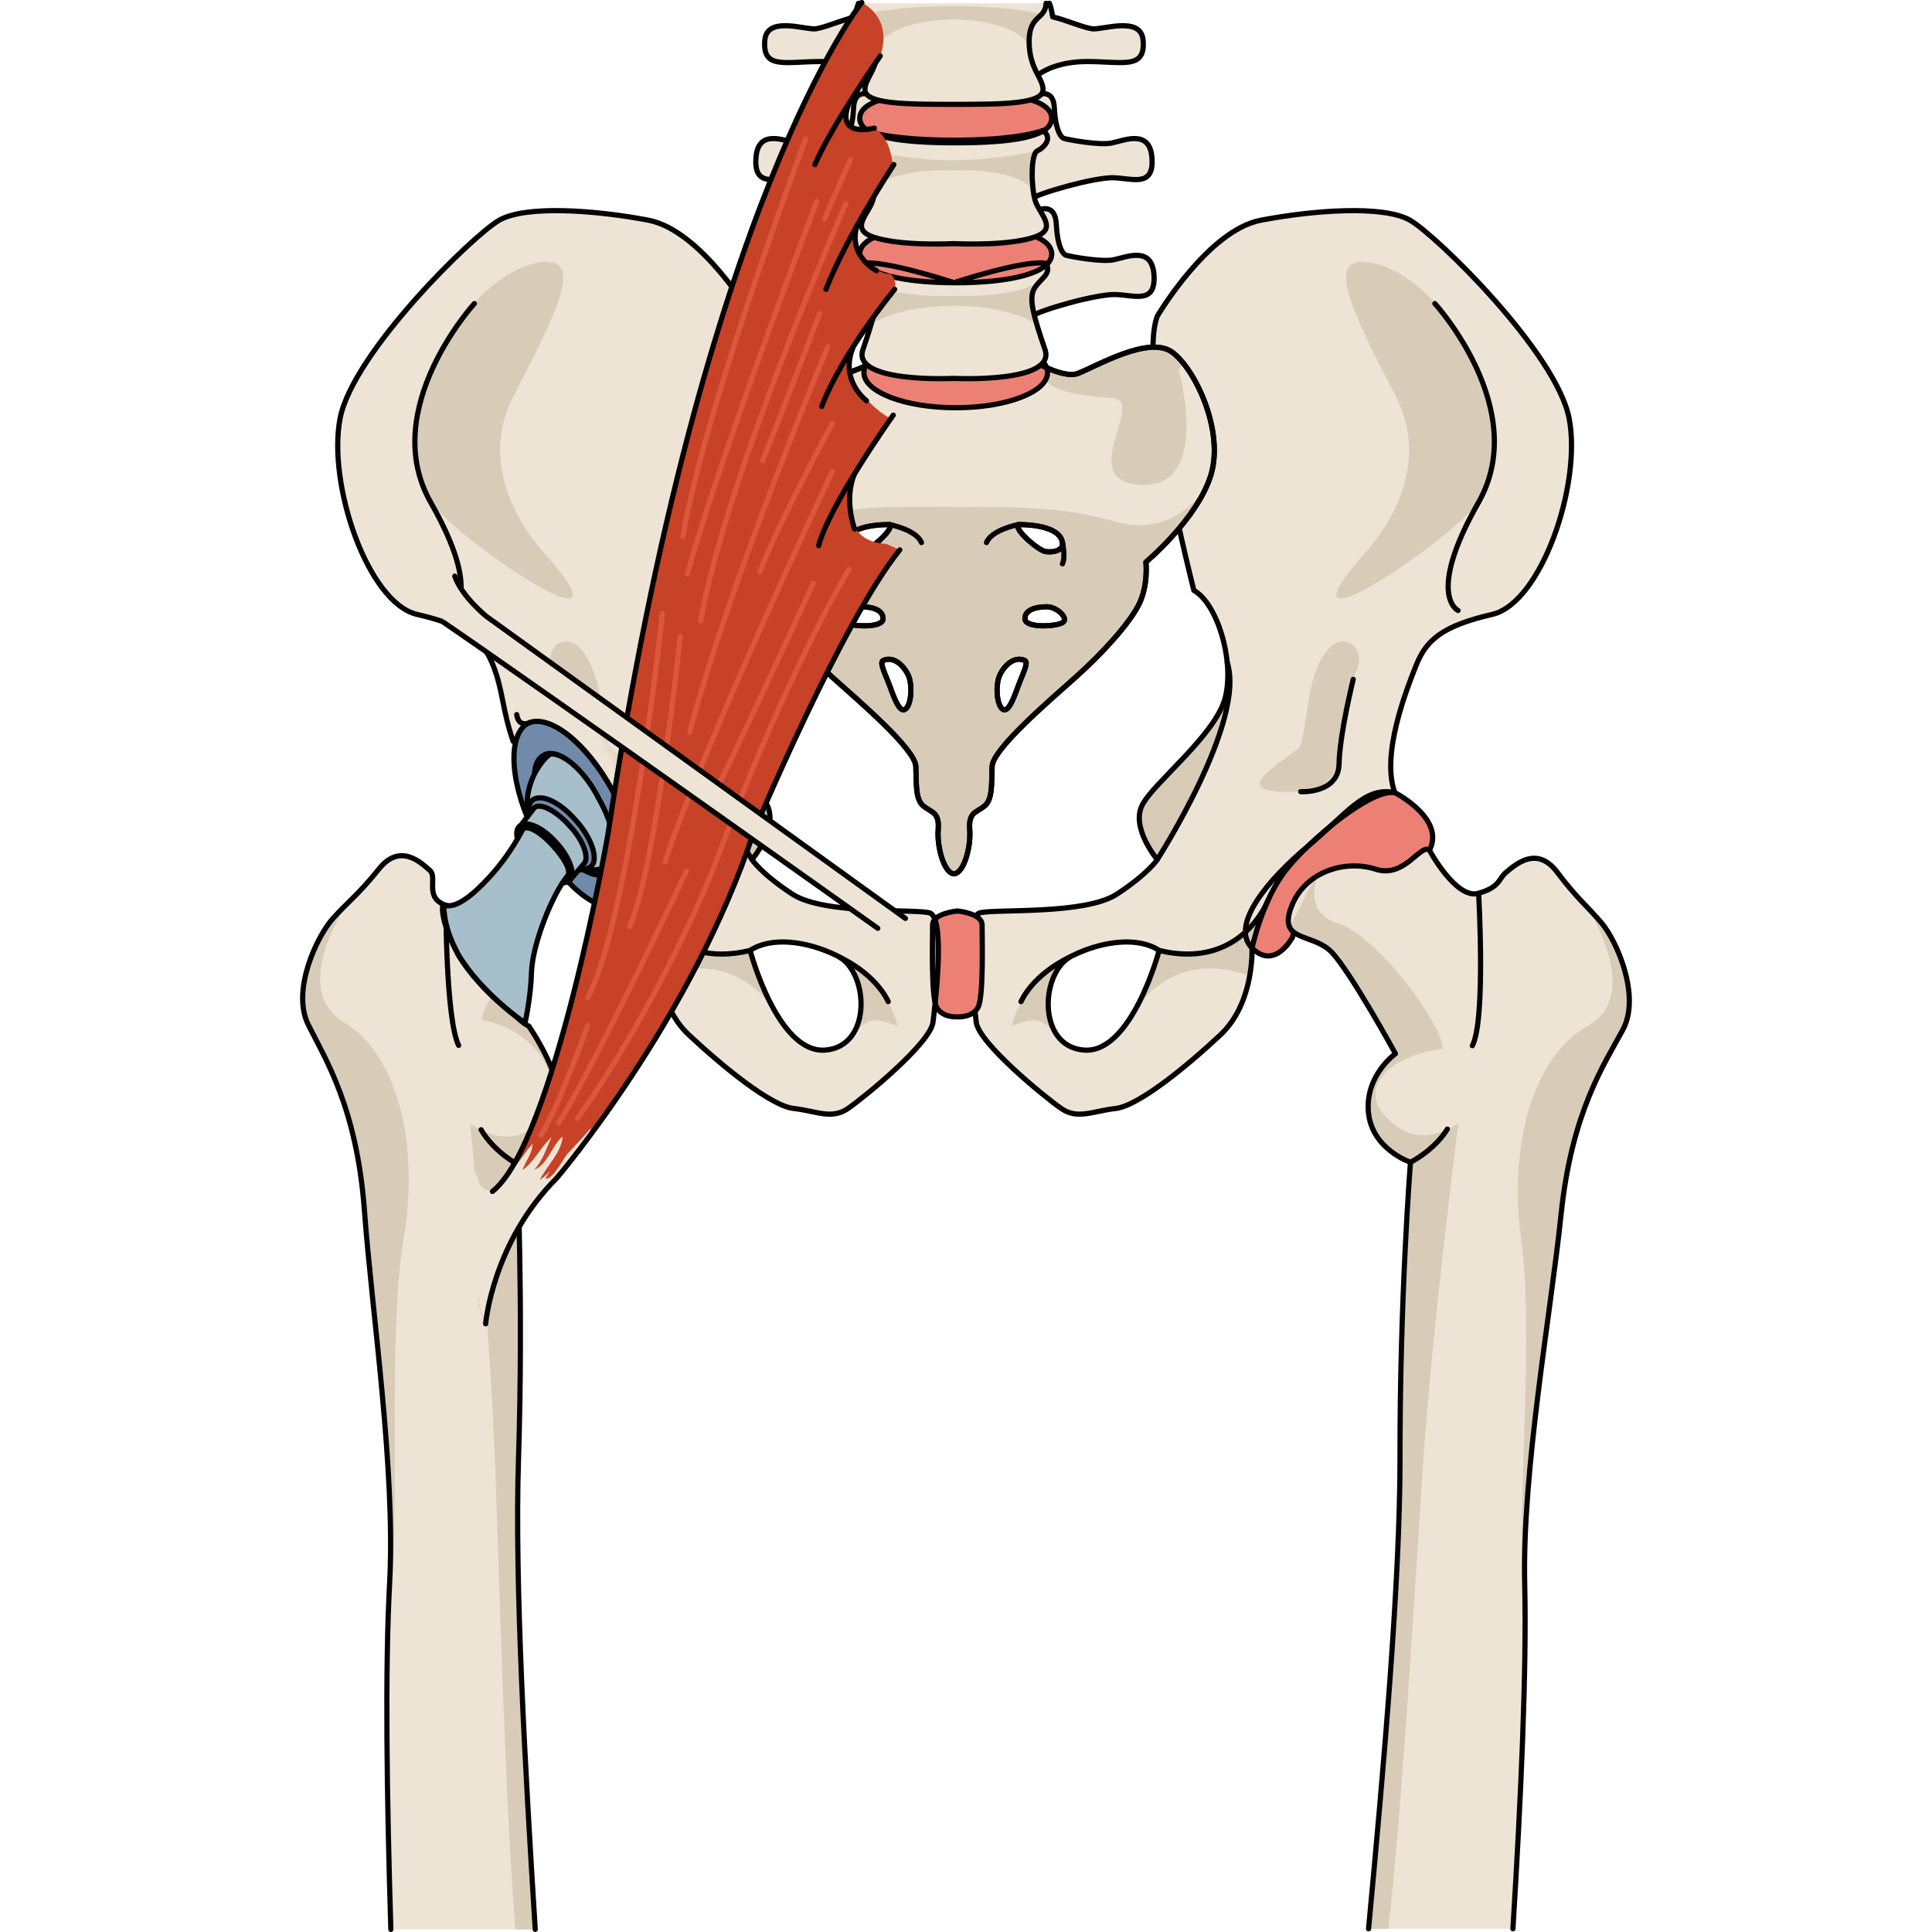 <?xml version="1.0" encoding="utf-8"?>
<!-- Created by: Science Figures, www.sciencefigures.org, Generator: Science Figures Editor -->
<!DOCTYPE svg PUBLIC "-//W3C//DTD SVG 1.1//EN" "http://www.w3.org/Graphics/SVG/1.1/DTD/svg11.dtd">
<svg version="1.1" id="Layer_1" xmlns="http://www.w3.org/2000/svg" xmlns:xlink="http://www.w3.org/1999/xlink" 
	 width="800px" height="800px" viewBox="0 0 256.41 371.952" enable-background="new 0 0 256.41 371.952"
	 xml:space="preserve">
<g>
	<g>
		<path fill="#EEE4D5" d="M12.395,233.091c1.452,19.707,6.019,49.951,4.844,71.762c-0.899,16.698-0.538,41.123,0.238,66.598h27.797
			c-1.938-31.01-3.983-66.629-3.228-90.354c0.981-30.799-0.27-56.985-0.27-56.985s7.531-2.272,8.4-9.403
			c0.869-7.13-6.078-17.064-6.078-17.064s0.012-0.018,0.021-0.033c-0.633-0.348-1.24-0.738-1.787-1.238
			c-2.287-2.098-4.027-5.014-5.326-7.807c-1.262-2.709-1.744-8.205-2.381-10.775c-0.546-2.209-3.656-1.76-5.158-3.406
			c-0.477,0.07-0.944,0.048-1.399-0.105c-4.274-1.431-1.505-5.357-3.099-6.724c-1.592-1.368-5.637-5.409-9.75-0.302
			c-4.113,5.11-5.928,6.28-8.904,9.582c-2.979,3.3-8.053,13.805-4.725,20.473C4.921,203.972,10.942,213.383,12.395,233.091z"/>
		<path fill="#D8CCB9" d="M19.958,238.343c3.008-17.582-0.957-35.197-11.589-41.607s0.854-22.904,0.854-22.904l0,0
			c-0.928,0.914-1.844,1.821-2.907,3.003c-2.978,3.301-8.052,13.806-4.724,20.474c3.328,6.666,9.351,16.077,10.803,35.783
			c1.453,19.708,6.02,49.951,4.844,71.764c-0.068,1.255-0.115,2.555-0.146,3.895c0.215-0.755,0.381-1.615,0.472-2.633
			C19.162,288.37,16.952,255.925,19.958,238.343z"/>
		<path fill="#D8CCB9" d="M43.767,217.774c-5.232,3.037-11.022-1.507-11.022-1.507s3.888,39.271,4.882,67.765
			c0.91,26.006,1.924,63.716,3.819,87.418h3.828c-1.938-31.01-3.983-66.629-3.228-90.354c0.981-30.799-0.27-56.985-0.27-56.985
			s7.531-2.272,8.4-9.403c0.869-7.13-6.078-17.064-6.078-17.064s0.012-0.018,0.021-0.033c-0.633-0.348-1.24-0.738-1.787-1.238
			c-1.846-1.692-3.33-3.921-4.521-6.184c-1.722,2.684-2.802,4.962-2.812,6.177C47.58,198.62,53.358,212.206,43.767,217.774z"/>
		<path fill="none" stroke="#010101" stroke-linecap="round" stroke-linejoin="round" stroke-miterlimit="10" d="M45.273,371.45
			c-1.938-31.01-3.983-66.629-3.228-90.354c0.981-30.799-0.27-56.985-0.27-56.985s7.531-2.272,8.4-9.403
			c0.869-7.13-6.078-17.064-6.078-17.064s0.012-0.018,0.021-0.033c-0.633-0.348-1.24-0.738-1.787-1.238
			c-2.287-2.098-4.027-5.014-5.326-7.807c-1.262-2.709-1.744-8.205-2.381-10.775c-0.546-2.209-3.656-1.76-5.158-3.406
			c-0.477,0.07-0.944,0.048-1.399-0.105c-4.274-1.431-1.505-5.357-3.099-6.724c-1.592-1.368-5.637-5.409-9.75-0.302
			c-4.113,5.11-5.928,6.28-8.904,9.582c-2.979,3.3-8.053,13.805-4.725,20.473c3.328,6.666,9.352,16.077,10.804,35.784
			c1.452,19.708,6.019,49.951,4.844,71.763c-0.899,16.699-0.538,41.125,0.238,66.598"/>
		<path fill="none" stroke="#010101" stroke-linecap="round" stroke-linejoin="round" stroke-miterlimit="10" d="M28.068,174.277
			c0,0-0.011,21.908,2.455,26.981"/>
		<path fill="none" stroke="#010101" stroke-linecap="round" stroke-linejoin="round" stroke-miterlimit="10" d="M41.777,224.111
			c0,0-4.444-2.356-6.922-6.612"/>
	</g>
	<g>
		<g>
			<g>
				<path fill="#EEE4D5" d="M121.126,175.726c-3.164-0.752-20.26,0.398-26.341-3.582c-6.081-3.981-7.782-6.658-7.782-6.658
					s5.105-6.082,2.918-10.46c-2.188-4.378-14.354-13.623-16.057-20.92c-1.702-7.298,1.702-18.002,6.082-20.436
					c0,0,10.948-42.33,7.057-52.79c0,0-9.73-16.542-19.949-18.487c-10.219-1.947-23.598-2.919-28.705,0
					C33.24,45.312,10.132,67.936,7.697,80.584c-2.433,12.651,5.351,35.519,14.839,37.706c9.486,2.191,12.65,4.865,14.596,9.732
					c1.946,4.865,2.226,8.568,3.896,14.705c4.623-0.73,16.539,18.865,21.162,24.704c4.624,5.837,6.567,15.081,6.567,15.081
					s-0.485,10.566,6.082,16.719c6.568,6.149,15.813,13.689,20.191,14.178c4.379,0.486,7.298,2.189,10.46,0
					c3.161-2.188,15.88-12.574,16.363-16.624C122.339,192.731,124.285,176.478,121.126,175.726z M101.048,202.168
					c-9.168,0.631-14.408-19.186-14.408-19.186c3.931-2.62,10.697-1.964,16.811,1.056
					C109.562,187.06,110.216,201.54,101.048,202.168z"/>
				<path fill="#D8CCB9" d="M87.003,165.485c0,0,5.105-6.082,2.918-10.46c-2.188-4.378-14.354-13.623-16.057-20.92
					c-0.471-2.015-0.54-4.29-0.316-6.579C69.806,138.769,87.003,165.485,87.003,165.485z"/>
				<g>
					<path fill="#D8CCB9" d="M69.208,187.879c12.525-4.531,19.452,2.778,22.018,6.47c-2.918-5.196-4.514-11.098-4.578-11.344
						c-2.751,0.457-5.783,1.115-9.074,0.674c-7.771-1.045-11.236-8.878-11.236-8.878H66.31c1.691,4.12,2.447,7.712,2.447,7.712
						S68.657,184.813,69.208,187.879z"/>
					<path fill="#D8CCB9" d="M101.806,183.292l-0.006,0.002c0.554,0.231,1.104,0.477,1.648,0.744
						c4.941,2.442,6.313,12.375,1.811,16.42l0.002-0.002c3.185-2.787,3.39-5.693,9.846-2.827
						C111.878,186.274,101.806,183.292,101.806,183.292z"/>
					<polygon fill="#D8CCB9" points="92.396,196.277 92.39,196.267 92.396,196.28 					"/>
				</g>
				<path fill="#D8CCB9" d="M50.132,123.737c-1.412,0.566-2.373,2.201-1.828,4.346c0.564,2.229,2.031,3.865,2.401,6.273
					c0.472,3.039,0.689,6.143,1.021,9.201c0.565,5.214,1.628,9.464,11.776,8.857c10.148-0.604-3.588-7.161-4.119-9.063
					c-1.604-5.723-1.19-13.779-5.39-18.478C52.798,123.537,51.306,123.267,50.132,123.737z"/>
				<path fill="#D8CCB9" d="M47.067,106.504c0,0-14.141-14.268-6.046-30.074c8.093-15.806,14.522-27.775,4.61-25.811
					c-9.912,1.969-18.853,15.018-20.97,22.286c-2.116,7.267-3.594,15.941,0,22.912C28.257,102.784,66.451,128.543,47.067,106.504z"
					/>
				<g>
					<path fill="#ED8074" d="M210.761,152.592c0,0,10.463,5.353,6.326,11.68c-4.135,6.323-10.947,3.405-10.947,3.405
						s-6.566,0.485-9.975,3.162c-3.406,2.675-5.107,9.612-5.107,9.612s-3.406,6.441-7.785,2.063
						c-4.377-4.376,3.26-13.349,10.773-19.615C201.556,156.633,204.923,151.374,210.761,152.592z"/>
					<path fill="#EEE4D5" d="M130.175,196.785c0.484,4.05,13.201,14.437,16.363,16.624c3.164,2.189,6.082,0.486,10.461,0
						c4.379-0.488,13.623-8.027,20.191-14.178c6.568-6.151,6.08-16.719,6.08-16.719s1.945-9.244,6.568-15.081
						c4.625-5.839,16.299-15.569,20.922-14.839c-2.674-7.298,2.189-19.704,4.135-24.568c1.945-4.867,5.109-7.543,14.598-9.733
						c9.488-2.188,17.271-25.055,14.838-37.705c-2.434-12.649-25.543-35.274-30.65-38.192c-5.109-2.918-18.488-1.947-28.707,0
						c-10.217,1.946-19.945,18.487-19.945,18.487c-3.896,10.46,7.053,52.79,7.053,52.79c4.379,2.433,7.787,13.138,6.084,20.436
						c-1.705,7.297-13.867,16.543-16.055,20.92c-2.189,4.379,2.918,10.46,2.918,10.46s-1.705,2.676-7.785,6.657
						c-6.082,3.982-23.176,2.832-26.338,3.584C127.742,176.478,129.688,192.731,130.175,196.785z M148.581,184.038
						c6.111-3.018,12.879-3.675,16.807-1.055c0,0-5.238,19.815-14.406,19.186C141.812,201.54,142.468,187.06,148.581,184.038z"/>
					<path fill="#D8CCB9" d="M165.028,165.485c0,0-5.107-6.082-2.918-10.46c2.188-4.379,14.35-13.623,16.055-20.92
						c0.469-2.015,0.539-4.29,0.318-6.579C182.22,138.769,165.028,165.485,165.028,165.485z"/>
					<g>
						<path fill="#D8CCB9" d="M182.821,187.879c-12.527-4.531-19.451,2.778-22.018,6.47c2.916-5.196,4.512-11.098,4.578-11.344
							c2.75,0.457,5.781,1.115,9.072,0.674c7.771-1.045,11.236-8.878,11.236-8.878h0.027c-1.688,4.12-2.447,7.712-2.447,7.712
							S183.37,184.813,182.821,187.879z"/>
						<path fill="#D8CCB9" d="M150.222,183.292l0.008,0.002c-0.555,0.231-1.104,0.477-1.648,0.744
							c-4.943,2.442-6.314,12.375-1.813,16.42v-0.002c-3.186-2.787-3.393-5.693-9.846-2.827
							C140.151,186.274,150.222,183.292,150.222,183.292z"/>
						<polygon fill="#D8CCB9" points="159.632,196.277 159.636,196.267 159.632,196.28 						"/>
					</g>
					<path fill="#D8CCB9" d="M201.897,123.737c1.412,0.566,2.371,2.201,1.826,4.346c-0.564,2.229-2.029,3.865-2.402,6.273
						c-0.471,3.039-0.688,6.143-1.018,9.201c-0.568,5.214-1.631,9.464-11.779,8.857c-10.148-0.604,3.59-7.161,4.123-9.063
						c1.6-5.723,1.188-13.779,5.389-18.478C199.229,123.537,200.72,123.267,201.897,123.737z"/>
					<path fill="#D8CCB9" d="M204.962,106.504c0,0,14.141-14.268,6.047-30.074c-8.096-15.806-14.525-27.775-4.611-25.811
						c9.912,1.968,18.852,15.017,20.969,22.285c2.119,7.267,3.594,15.942,0,22.911S185.575,128.543,204.962,106.504z"/>
					<path fill="none" stroke="#010101" stroke-linecap="round" stroke-linejoin="round" stroke-miterlimit="10" d="
						M210.761,152.592c0,0,10.463,5.353,6.326,11.68c-4.135,6.323-10.947,3.405-10.947,3.405s-6.566,0.485-9.975,3.162
						c-3.406,2.675-5.107,9.612-5.107,9.612s-3.406,6.441-7.785,2.063c-4.377-4.376,3.26-13.349,10.773-19.615
						C201.556,156.633,204.923,151.374,210.761,152.592z"/>
					<path fill="none" stroke="#010101" stroke-linecap="round" stroke-linejoin="round" stroke-miterlimit="10" d="
						M130.175,196.785c0.484,4.05,13.201,14.437,16.363,16.624c3.164,2.189,6.082,0.486,10.461,0
						c4.379-0.488,13.623-8.027,20.191-14.178c6.568-6.151,6.08-16.719,6.08-16.719s1.945-9.244,6.568-15.081
						c4.625-5.839,16.299-15.569,20.922-14.839c-2.674-7.298,2.189-19.704,4.135-24.568c1.945-4.867,5.109-7.543,14.598-9.733
						c9.488-2.188,17.271-25.055,14.838-37.705c-2.434-12.649-25.543-35.274-30.65-38.192c-5.109-2.918-18.488-1.947-28.707,0
						c-10.217,1.946-19.945,18.487-19.945,18.487c-3.896,10.46,7.053,52.79,7.053,52.79c4.379,2.433,7.787,13.138,6.084,20.436
						c-1.705,7.297-13.867,16.543-16.055,20.92c-2.189,4.379,2.918,10.46,2.918,10.46s-1.705,2.676-7.785,6.657
						c-6.082,3.982-23.176,2.832-26.338,3.584C127.742,176.478,129.688,192.731,130.175,196.785z M148.581,184.038
						c6.111-3.018,12.879-3.675,16.807-1.055c0,0-5.238,19.815-14.406,19.186C141.812,201.54,142.468,187.06,148.581,184.038z"/>
					<path fill="none" stroke="#010101" stroke-linecap="round" stroke-linejoin="round" stroke-miterlimit="10" d="M218.47,58.44
						c0,0,18.598,20.363,8.398,38.295c-10.193,17.93-3.93,20.796-3.93,20.796"/>
					<path fill="none" stroke="#010101" stroke-linecap="round" stroke-linejoin="round" stroke-miterlimit="10" d="M202.755,130.79
						c0,0-2.609,10.486-2.73,16.27c-0.123,5.784-7.377,5.356-7.377,5.356"/>
					<path fill="none" stroke="#010101" stroke-linecap="round" stroke-linejoin="round" stroke-miterlimit="10" d="
						M165.028,165.485c0,0,17.193-26.721,13.453-37.961"/>
					<path fill="none" stroke="#010101" stroke-linecap="round" stroke-linejoin="round" stroke-miterlimit="10" d="
						M186.341,173.364c0,0-5.117,13.479-20.953,9.619"/>
					<path fill="none" stroke="#010101" stroke-linecap="round" stroke-linejoin="round" stroke-miterlimit="10" d="
						M148.116,184.297c0,0-6.604,2.916-9.32,8.533"/>
				</g>
				<path fill="#ED8074" d="M126.54,195.765c0,0,2.947,0.219,4.014-1.898c1.068-2.115,0.746-13.55,0.746-15.8
					c0-2.248-4.76-2.684-4.76-2.684s-4.764,0.437-4.764,2.684c0,2.25-0.323,13.685,0.745,15.8
					C123.591,195.983,126.54,195.765,126.54,195.765z"/>
				<path fill="none" stroke="#010101" stroke-linecap="round" stroke-linejoin="round" stroke-miterlimit="10" d="M121.126,175.726
					c-3.164-0.752-20.26,0.398-26.341-3.582c-6.081-3.981-7.782-6.658-7.782-6.658s5.105-6.082,2.918-10.46
					c-2.188-4.378-14.354-13.623-16.057-20.92c-1.702-7.298,1.702-18.002,6.082-20.436c0,0,10.948-42.33,7.057-52.79
					c0,0-9.73-16.542-19.949-18.487c-10.219-1.947-23.598-2.919-28.705,0C33.24,45.312,10.132,67.936,7.697,80.584
					c-2.433,12.651,5.351,35.519,14.839,37.706c9.486,2.191,12.65,4.865,14.596,9.732c1.946,4.865,1.766,8.568,3.896,14.705
					c4.623-0.73,16.539,18.865,21.162,24.704c4.624,5.837,6.567,15.081,6.567,15.081s-0.485,10.566,6.082,16.719
					c6.568,6.149,15.813,13.689,20.191,14.178c4.379,0.486,7.298,2.189,10.46,0c3.161-2.188,15.88-12.574,16.363-16.624
					C122.339,192.731,124.285,176.478,121.126,175.726z M101.048,202.168c-9.168,0.631-14.408-19.186-14.408-19.186
					c3.931-2.62,10.697-1.964,16.811,1.056C109.562,187.06,110.216,201.54,101.048,202.168z"/>
				<path fill="none" stroke="#010101" stroke-linecap="round" stroke-linejoin="round" stroke-miterlimit="10" d="M33.558,58.44
					c0,0-18.596,20.363-8.4,38.295c10.194,17.93,3.934,20.796,3.934,20.796"/>
				<path fill="none" stroke="#010101" stroke-linecap="round" stroke-linejoin="round" stroke-miterlimit="10" d="M87.003,165.485
					c0,0-17.199-26.721-13.455-37.961"/>
				<path fill="none" stroke="#010101" stroke-linecap="round" stroke-linejoin="round" stroke-miterlimit="10" d="M65.688,173.364
					c0,0,5.117,13.479,20.951,9.619"/>
				<path fill="none" stroke="#010101" stroke-linecap="round" stroke-linejoin="round" stroke-miterlimit="10" d="M103.914,184.297
					c0,0,6.601,2.916,9.32,8.533"/>
				<path fill="none" stroke="#010101" stroke-linecap="round" stroke-linejoin="round" stroke-miterlimit="10" d="M126.54,195.765
					c0,0,2.947,0.219,4.014-1.898c1.068-2.115,0.746-13.55,0.746-15.8c0-2.248-4.76-2.684-4.76-2.684s-4.764,0.437-4.764,2.684
					c0,2.25-0.323,13.685,0.745,15.8C123.591,195.983,126.54,195.765,126.54,195.765z"/>
			</g>
			<g>
				<g>
					<path fill="#EEE4D5" d="M167.915,67.81c-4.428-3.252-14.305,2.552-18.102,4.061c-3.26,1.295-10.506-3.48-10.506-3.48
						l-13.414-0.118l-13.418,0.118c0,0-7.25,4.775-10.506,3.48c-3.799-1.509-13.67-7.313-18.1-4.061
						c-4.431,3.248-10,15.09-7.47,23.566c2.53,8.473,12.53,16.832,12.53,16.832s-0.506,4.527,1.392,8.244
						c1.899,3.713,6.962,9.287,12.154,13.93c5.188,4.644,15.946,13.816,16.073,17.181c0.127,3.368-0.127,6.388,1.519,7.665
						c1.644,1.275,3.038,1.161,2.784,4.525c-0.251,3.368,1.14,8.359,3.039,8.476c1.898-0.115,3.289-5.107,3.037-8.476
						c-0.254-3.364,1.141-3.25,2.783-4.525c1.646-1.277,1.395-4.297,1.521-7.665c0.125-3.364,10.885-12.538,16.072-17.181
						c5.189-4.643,10.25-10.217,12.148-13.93c1.9-3.717,1.393-8.244,1.393-8.244s10.002-8.358,12.531-16.832
						C177.913,82.898,172.345,71.057,167.915,67.81z M105.007,104.458c0.608-3.73,8.561-3.453,8.561-3.453
						c0.669,1.058-3.941,4.954-5.281,5.18C106.952,106.404,104.749,106.057,105.007,104.458z M105.007,119.879
						c-1.334-0.78,1.033-3.062,3.037-3.062c2.002,0,4.248,0.555,4.188,2.335C112.173,120.937,106.345,120.657,105.007,119.879z
						 M116.665,136.415c-1.093,1.111-2.187-1.727-3.031-4.065s-2.179-4.821-1.399-5.18c2.31-1.058,4.368,1.505,4.978,3.121
						C117.818,131.904,117.757,135.3,116.665,136.415z M138.216,101.005c0,0,7.951-0.277,8.561,3.453
						c0.26,1.599-1.941,1.946-3.277,1.727C142.163,105.959,137.55,102.063,138.216,101.005z M138.151,132.35
						c-0.846,2.339-1.939,5.177-3.029,4.065c-1.094-1.115-1.156-4.511-0.547-6.124c0.605-1.616,2.666-4.179,4.975-3.121
						C140.331,127.528,138.997,130.011,138.151,132.35z M146.776,119.879c-1.338,0.778-7.164,1.058-7.225-0.726
						c-0.063-1.781,2.184-2.336,4.188-2.336S148.11,119.1,146.776,119.879z"/>
					<g>
						<path fill="#D8CCB9" d="M167.915,67.81c-4.428-3.252-14.305,2.552-18.102,4.061c-1.43,0.57-3.629-0.033-5.648-0.892
							c-0.236,0.12-0.469,0.234-0.705,0.356c-1.359,3.703,6.266,4.887,12.951,5.297c6.688,0.408-7.58,16.357,5.723,16.718
							c13.301,0.361,7.035-22.015,7.035-22.015l0.803-1.505C169.28,68.989,168.585,68.301,167.915,67.81z"/>
						<path fill="#D8CCB9" d="M93.462,76.632c6.627-0.404,14.164-1.572,12.98-5.195c-1.659,0.588-3.313,0.894-4.473,0.434
							c-3.799-1.509-13.67-7.313-18.1-4.061c-1.037,0.759-2.129,1.987-3.171,3.526l0,0c0,0-6.26,22.376,7.04,22.016
							C101.042,92.991,86.772,77.04,93.462,76.632z"/>
					</g>
					<path fill="#D8CCB9" d="M174.634,93.398c-2.363,3.671-7.902,9.726-17.65,7.03c-9.711-2.687-16.703-2.85-30.76-2.85
						c-14.051,0-19.834-0.499-31.426,3.423c-11.531,3.896-17.607-7.53-17.67-7.651c3.309,7.751,11.805,14.856,11.805,14.856
						s-0.506,4.527,1.391,8.244c1.9,3.712,6.962,9.288,12.154,13.93c5.188,4.644,15.945,13.815,16.072,17.181
						c0.129,3.368-0.127,6.387,1.52,7.664c1.645,1.276,3.038,1.162,2.784,4.526c-0.251,3.368,1.14,8.359,3.04,8.476
						c1.898-0.115,3.289-5.107,3.035-8.476c-0.252-3.364,1.143-3.25,2.783-4.526c1.646-1.277,1.395-4.296,1.521-7.664
						c0.125-3.365,10.887-12.537,16.072-17.181c5.191-4.643,10.252-10.218,12.15-13.93c1.9-3.717,1.393-8.244,1.393-8.244
						S171.308,101.132,174.634,93.398z M105.007,104.458c0.608-3.73,8.561-3.453,8.561-3.453c0.669,1.058-3.941,4.954-5.281,5.18
						C106.952,106.404,104.749,106.057,105.007,104.458z M105.007,119.879c-1.334-0.78,1.033-3.062,3.037-3.062
						c2.002,0,4.248,0.555,4.188,2.335C112.173,120.937,106.345,120.657,105.007,119.879z M116.665,136.415
						c-1.093,1.111-2.187-1.727-3.031-4.065s-2.179-4.821-1.399-5.18c2.31-1.058,4.368,1.505,4.978,3.121
						C117.818,131.904,117.757,135.3,116.665,136.415z M138.216,101.005c0,0,7.951-0.277,8.561,3.453
						c0.26,1.599-1.941,1.946-3.277,1.727C142.163,105.959,137.55,102.063,138.216,101.005z M138.151,132.35
						c-0.846,2.339-1.939,5.177-3.029,4.065c-1.094-1.115-1.156-4.511-0.547-6.124c0.605-1.616,2.666-4.179,4.975-3.121
						C140.331,127.528,138.997,130.011,138.151,132.35z M146.776,119.879c-1.338,0.778-7.164,1.058-7.225-0.726
						c-0.063-1.781,2.184-2.336,4.188-2.336S148.11,119.1,146.776,119.879z"/>
					<path fill="#ED8074" d="M143.901,71.739c0,3.731-7.916,6.76-17.678,6.76c-9.76,0-17.67-3.028-17.67-6.76
						c0-3.732,7.91-6.757,17.67-6.757C135.985,64.981,143.901,68.007,143.901,71.739z"/>
					<path fill="none" stroke="#010101" stroke-linecap="round" stroke-linejoin="round" stroke-miterlimit="10" d="M167.915,67.81
						c-4.428-3.252-14.305,2.552-18.102,4.061c-3.26,1.295-10.506-3.48-10.506-3.48l-13.414-0.118l-13.418,0.118
						c0,0-7.25,4.775-10.506,3.48c-3.799-1.509-13.67-7.313-18.1-4.061c-4.431,3.248-10,15.09-7.47,23.566
						c2.53,8.473,12.53,16.832,12.53,16.832s-0.506,4.527,1.392,8.244c1.899,3.713,6.962,9.287,12.154,13.93
						c5.188,4.644,15.946,13.816,16.073,17.181c0.127,3.368-0.127,6.388,1.519,7.665c1.644,1.275,3.038,1.161,2.784,4.525
						c-0.251,3.368,1.14,8.359,3.039,8.476c1.898-0.115,3.289-5.107,3.037-8.476c-0.254-3.364,1.141-3.25,2.783-4.525
						c1.646-1.277,1.395-4.297,1.521-7.665c0.125-3.364,10.885-12.538,16.072-17.181c5.189-4.643,10.25-10.217,12.148-13.93
						c1.9-3.717,1.393-8.244,1.393-8.244s10.002-8.358,12.531-16.832C177.913,82.898,172.345,71.057,167.915,67.81z
						 M105.007,104.458c0.608-3.73,8.561-3.453,8.561-3.453c0.669,1.058-3.941,4.954-5.281,5.18
						C106.952,106.404,104.749,106.057,105.007,104.458z M105.007,119.879c-1.334-0.78,1.033-3.062,3.037-3.062
						c2.002,0,4.248,0.555,4.188,2.335C112.173,120.937,106.345,120.657,105.007,119.879z M116.665,136.415
						c-1.093,1.111-2.187-1.727-3.031-4.065s-2.179-4.821-1.399-5.18c2.31-1.058,4.368,1.505,4.978,3.121
						C117.818,131.904,117.757,135.3,116.665,136.415z M138.216,101.005c0,0,7.951-0.277,8.561,3.453
						c0.26,1.599-1.941,1.946-3.277,1.727C142.163,105.959,137.55,102.063,138.216,101.005z M138.151,132.35
						c-0.846,2.339-1.939,5.177-3.029,4.065c-1.094-1.115-1.156-4.511-0.547-6.124c0.605-1.616,2.666-4.179,4.975-3.121
						C140.331,127.528,138.997,130.011,138.151,132.35z M146.776,119.879c-1.338,0.778-7.164,1.058-7.225-0.726
						c-0.063-1.781,2.184-2.336,4.188-2.336S148.11,119.1,146.776,119.879z"/>
					<path fill="none" stroke="#010101" stroke-linecap="round" stroke-linejoin="round" stroke-miterlimit="10" d="M167.915,67.81
						c-4.428-3.252-14.305,2.552-18.102,4.061c-3.26,1.295-10.506-3.48-10.506-3.48l-13.414-0.118l-13.418,0.118
						c0,0-7.25,4.775-10.506,3.48c-3.799-1.509-13.67-7.313-18.1-4.061c-4.431,3.248-10,15.09-7.47,23.566
						c2.53,8.473,12.53,16.832,12.53,16.832s-0.506,4.527,1.392,8.244c1.899,3.713,6.962,9.287,12.154,13.93
						c5.188,4.644,15.946,13.816,16.073,17.181c0.127,3.368-0.127,6.388,1.519,7.665c1.644,1.275,3.038,1.161,2.784,4.525
						c-0.251,3.368,1.14,8.359,3.039,8.476c1.898-0.115,3.289-5.107,3.037-8.476c-0.254-3.364,1.141-3.25,2.783-4.525
						c1.646-1.277,1.395-4.297,1.521-7.665c0.125-3.364,10.885-12.538,16.072-17.181c5.189-4.643,10.25-10.217,12.148-13.93
						c1.9-3.717,1.393-8.244,1.393-8.244s10.002-8.358,12.531-16.832C177.913,82.898,172.345,71.057,167.915,67.81z
						 M105.007,104.458c0.608-3.73,8.561-3.453,8.561-3.453c0.669,1.058-3.941,4.954-5.281,5.18
						C106.952,106.404,104.749,106.057,105.007,104.458z M105.007,119.879c-1.334-0.78,1.033-3.062,3.037-3.062
						c2.002,0,4.248,0.555,4.188,2.335C112.173,120.937,106.345,120.657,105.007,119.879z M116.665,136.415
						c-1.093,1.111-2.187-1.727-3.031-4.065s-2.179-4.821-1.399-5.18c2.31-1.058,4.368,1.505,4.978,3.121
						C117.818,131.904,117.757,135.3,116.665,136.415z M138.216,101.005c0,0,7.951-0.277,8.561,3.453
						c0.26,1.599-1.941,1.946-3.277,1.727C142.163,105.959,137.55,102.063,138.216,101.005z M138.151,132.35
						c-0.846,2.339-1.939,5.177-3.029,4.065c-1.094-1.115-1.156-4.511-0.547-6.124c0.605-1.616,2.666-4.179,4.975-3.121
						C140.331,127.528,138.997,130.011,138.151,132.35z M146.776,119.879c-1.338,0.778-7.164,1.058-7.225-0.726
						c-0.063-1.781,2.184-2.336,4.188-2.336S148.11,119.1,146.776,119.879z"/>
					<path fill="none" stroke="#010101" stroke-linecap="round" stroke-linejoin="round" stroke-miterlimit="10" d="M143.901,71.739
						c0,3.731-7.916,6.76-17.678,6.76c-9.76,0-17.67-3.028-17.67-6.76c0-3.732,7.91-6.757,17.67-6.757
						C135.985,64.981,143.901,68.007,143.901,71.739z"/>
					<g>
						<g>
							<path fill="none" stroke="#010101" stroke-linecap="round" stroke-linejoin="round" stroke-miterlimit="10" d="
								M105.007,104.458c0,0-0.66,2.652,0,4.097"/>
							<path fill="none" stroke="#010101" stroke-linecap="round" stroke-linejoin="round" stroke-miterlimit="10" d="
								M113.567,101.005c0,0,5.077,0.98,6.059,3.453"/>
						</g>
						<g>
							<path fill="none" stroke="#010101" stroke-linecap="round" stroke-linejoin="round" stroke-miterlimit="10" d="
								M146.767,104.458c0,0,0.66,2.652,0,4.097"/>
							<path fill="none" stroke="#010101" stroke-linecap="round" stroke-linejoin="round" stroke-miterlimit="10" d="
								M138.208,101.005c0,0-5.078,0.98-6.059,3.453"/>
						</g>
					</g>
					<path fill="#EEE4D5" d="M109.595,40.474c0,0-3.198-1.633-3.42,2.729c-0.222,4.363-1.264,5.725-1.858,5.931
						c-0.593,0.205-6.687,1.362-9.14,0.886c-2.451-0.477-7.431-2.794-7.803,2.932c-0.373,5.725,3.863,3.819,7.504,3.748
						c3.644-0.069,14.342,2.931,16.275,4.295C113.087,62.356,115.021,44.36,109.595,40.474z"/>
					<path fill="#EEE4D5" d="M142.177,40.474c0,0,3.195-1.633,3.42,2.729c0.225,4.363,1.266,5.725,1.857,5.931
						c0.596,0.205,6.689,1.362,9.141,0.886c2.453-0.479,7.436-2.794,7.803,2.932c0.373,5.725-3.861,3.819-7.502,3.748
						c-3.643-0.069-14.346,2.931-16.277,4.295C138.687,62.356,136.753,44.36,142.177,40.474z"/>
					<path fill="none" stroke="#010101" stroke-linecap="round" stroke-linejoin="round" stroke-miterlimit="10" d="M109.595,40.474
						c0,0-3.198-1.633-3.42,2.729c-0.222,4.363-1.264,5.725-1.858,5.931c-0.593,0.205-6.687,1.362-9.14,0.886
						c-2.451-0.477-7.431-2.794-7.803,2.932c-0.373,5.725,3.863,3.819,7.504,3.748c3.644-0.069,14.342,2.931,16.275,4.295
						C113.087,62.356,115.021,44.36,109.595,40.474z"/>
					<path fill="none" stroke="#010101" stroke-linecap="round" stroke-linejoin="round" stroke-miterlimit="10" d="M142.177,40.474
						c0,0,3.195-1.633,3.42,2.729c0.225,4.363,1.266,5.725,1.857,5.931c0.596,0.205,6.689,1.362,9.141,0.886
						c2.453-0.479,7.436-2.794,7.803,2.932c0.373,5.725-3.861,3.819-7.502,3.748c-3.643-0.069-14.346,2.931-16.277,4.295
						C138.687,62.356,136.753,44.36,142.177,40.474z"/>
					<path fill="#EEE4D5" d="M141.36,55.54c1.117-1.908,3.482-2.797,2.225-4.842c-4.135-0.746-17.584,3.684-17.697,3.721
						c-0.113-0.037-13.561-4.466-17.699-3.721c-1.258,2.044,1.109,2.934,2.224,4.842c1.116,1.91,0.194,5.181-2.047,11.743
						c-2.226,6.524,17.298,5.578,17.522,5.567c0.223,0.011,19.75,0.957,17.523-5.567C141.169,60.721,140.247,57.45,141.36,55.54z"/>
					<path fill="#D8CCB9" d="M141.36,55.54c0.236-0.408,0.531-0.767,0.84-1.104c-5.881,3.072-16.087,2.504-16.307,2.491l0,0h-0.008
						h-0.006l0,0c-0.223,0.013-10.428,0.581-16.307-2.491c0.307,0.335,0.602,0.695,0.837,1.104c0.798,1.364,0.55,3.438-0.475,6.902
						l0.002,0.002c0,0,4.885-3.563,15.948-3.563c11.063,0,15.951,3.563,15.951,3.563v-0.002
						C140.812,58.978,140.563,56.904,141.36,55.54z"/>
					<path fill="#ED8074" d="M144.708,48.907c0,3.731-8.275,5.53-18.482,5.53c-10.205,0-18.477-1.798-18.477-5.53
						c0-3.734,8.271-5.532,18.477-5.532C136.433,43.374,144.708,45.173,144.708,48.907z"/>
					<path fill="none" stroke="#010101" stroke-linecap="round" stroke-linejoin="round" stroke-miterlimit="10" d="M141.36,55.54
						c1.117-1.908,3.482-2.797,2.225-4.842c-4.135-0.746-17.584,3.684-17.697,3.721c-0.113-0.037-13.561-4.466-17.699-3.721
						c-1.258,2.044,1.109,2.934,2.224,4.842c1.116,1.91,0.194,5.181-2.047,11.743c-2.226,6.524,17.298,5.578,17.522,5.567
						c0.223,0.011,19.75,0.957,17.523-5.567C141.169,60.721,140.247,57.45,141.36,55.54z"/>
					<path fill="none" stroke="#010101" stroke-linecap="round" stroke-linejoin="round" stroke-miterlimit="10" d="M144.708,48.907
						c0,3.731-8.275,5.53-18.482,5.53c-10.205,0-18.477-1.798-18.477-5.53c0-3.734,8.271-5.532,18.477-5.532
						C136.433,43.374,144.708,45.173,144.708,48.907z"/>
					<path fill="#EEE4D5" d="M110.66,18.591c0,0-3.874-2.23-4.096,2.131c-0.224,4.362-1.265,5.727-1.856,5.929
						c-0.596,0.207-6.689,1.364-9.143,0.89c-2.452-0.479-7.434-2.797-7.805,2.929c-0.369,5.724,3.865,3.813,7.509,3.75
						c3.64-0.068,14.342,2.929,16.272,4.294C113.476,39.876,116.085,22.477,110.66,18.591z"/>
					<path fill="#EEE4D5" d="M141.112,18.591c0,0,3.875-2.23,4.096,2.131c0.223,4.362,1.264,5.727,1.859,5.929
						c0.594,0.207,6.689,1.364,9.143,0.89c2.449-0.479,7.43-2.797,7.803,2.929c0.371,5.724-3.863,3.813-7.51,3.75
						c-3.639-0.068-14.34,2.929-16.271,4.294C138.296,39.876,135.69,22.477,141.112,18.591z"/>
					<path fill="none" stroke="#010101" stroke-linecap="round" stroke-linejoin="round" stroke-miterlimit="10" d="M110.66,18.591
						c0,0-3.874-2.23-4.096,2.131c-0.224,4.362-1.265,5.727-1.856,5.929c-0.596,0.207-6.689,1.364-9.143,0.89
						c-2.452-0.479-7.434-2.797-7.805,2.929c-0.369,5.724,3.865,3.813,7.509,3.75c3.64-0.068,14.342,2.929,16.272,4.294
						C113.476,39.876,116.085,22.477,110.66,18.591z"/>
					<path fill="none" stroke="#010101" stroke-linecap="round" stroke-linejoin="round" stroke-miterlimit="10" d="M141.112,18.591
						c0,0,3.875-2.23,4.096,2.131c0.223,4.362,1.264,5.727,1.859,5.929c0.594,0.207,6.689,1.364,9.143,0.89
						c2.449-0.479,7.43-2.797,7.803,2.929c0.371,5.724-3.863,3.813-7.51,3.75c-3.639-0.068-14.34,2.929-16.271,4.294
						C138.296,39.876,135.69,22.477,141.112,18.591z"/>
					<path fill="#ED8074" d="M144.708,22.779c0,3.731-8.275,4.714-18.482,4.714c-10.205,0-18.477-0.982-18.477-4.714
						c0-3.732,8.271-5.122,18.477-5.122C136.433,17.657,144.708,19.047,144.708,22.779z"/>
					<path fill="#EEE4D5" d="M141.958,29.024c1.338-0.614,3.045-2.521,1.041-3.885c-5.066,1.741-14.168,1.853-16.759,1.846v-0.006
						c0,0-0.127,0.004-0.354,0.006c-0.227-0.002-0.354-0.006-0.354-0.006v0.006c-2.589,0.006-11.69-0.104-16.755-1.846
						c-2.005,1.363-0.296,3.271,1.04,3.885c1.338,0.614,1.188,6.952,0.446,9.541c-0.743,2.59-4.596,5.501,0.147,7.088
						c4.9,1.642,13.63,1.332,15.476,1.248c1.846,0.084,10.574,0.394,15.475-1.248c4.748-1.587,0.893-4.499,0.15-7.088
						C140.765,35.978,140.62,29.639,141.958,29.024z"/>
					<path fill="#D8CCB9" d="M141.825,29.108c-0.025-0.052-0.041-0.084-0.041-0.084s-7.209,1.806-15.982,1.816
						c-8.776-0.011-15.984-1.816-15.984-1.816c1.061,0.484,1.188,4.555,0.828,7.518l0,0c2.781-4.052,13.59-3.816,15.07-3.765v0.006
						c0,0,0.033-0.001,0.086-0.004c0.052,0.003,0.086,0.004,0.086,0.004v-0.006c1.479-0.052,12.289-0.287,15.07,3.765
						c0.057-0.034,0.107-0.07,0.158-0.104C140.788,33.614,140.899,29.853,141.825,29.108z"/>
					<path fill="none" stroke="#010101" stroke-linecap="round" stroke-linejoin="round" stroke-miterlimit="10" d="M144.708,22.779
						c0,3.731-8.275,4.714-18.482,4.714c-10.205,0-18.477-0.982-18.477-4.714c0-3.732,8.271-5.122,18.477-5.122
						C136.433,17.657,144.708,19.047,144.708,22.779z"/>
					<path fill="none" stroke="#010101" stroke-linecap="round" stroke-linejoin="round" stroke-miterlimit="10" d="M141.958,29.024
						c1.338-0.614,3.045-2.521,1.041-3.885c-5.066,1.741-14.168,1.853-16.759,1.846v-0.006c0,0-0.127,0.004-0.354,0.006
						c-0.227-0.002-0.354-0.006-0.354-0.006v0.006c-2.589,0.006-11.69-0.104-16.755-1.846c-2.005,1.363-0.296,3.271,1.04,3.885
						c1.338,0.614,1.188,6.952,0.446,9.541c-0.743,2.59-4.596,5.501,0.147,7.088c4.9,1.642,13.63,1.332,15.476,1.248
						c1.846,0.084,10.574,0.394,15.475-1.248c4.748-1.587,0.893-4.499,0.15-7.088C140.765,35.978,140.62,29.639,141.958,29.024z"/>
					<g>
						<path fill="#EEE4D5" d="M109.94,0.636h-2.434c-0.223,0.547-0.445,1.372-0.629,2.621c-2.406,0.533-5.64,1.979-7.547,2.283
							c-1.906,0.304-9.449-2.585-9.861,2.205c-0.491,5.684,3.892,4.104,10.772,4.104c6.882,0,9.867,2.89,9.867,2.89
							S117.105,6.521,109.94,0.636z"/>
						<path fill="#EEE4D5" d="M152.44,5.54c-1.906-0.305-5.141-1.75-7.543-2.283c-0.186-1.249-0.41-2.074-0.635-2.621h-2.434
							c-7.162,5.886-0.166,14.103-0.166,14.103s2.984-2.89,9.867-2.89c6.881,0,11.266,1.579,10.773-4.104
							C161.89,2.955,154.345,5.844,152.44,5.54z"/>
						<path fill="none" stroke="#010101" stroke-linecap="round" stroke-linejoin="round" stroke-miterlimit="10" d="M107.507,0.636
							c-0.223,0.547-0.445,1.372-0.629,2.621c-2.406,0.533-5.64,1.979-7.547,2.283c-1.906,0.304-9.449-2.585-9.861,2.205
							c-0.491,5.684,3.892,4.104,10.772,4.104c5.457,0,8.463,1.817,9.475,2.57"/>
						<path fill="none" stroke="#010101" stroke-linecap="round" stroke-linejoin="round" stroke-miterlimit="10" d="
							M142.015,14.449c0.086-0.064,0.187-0.138,0.304-0.218c1.214-0.828,4.164-2.383,9.214-2.383c6.881,0,11.264,1.579,10.771-4.104
							c-0.414-4.79-7.959-1.9-9.863-2.206c-1.906-0.304-5.141-1.75-7.543-2.281c-0.186-1.25-0.41-2.075-0.635-2.623"/>
						<path fill="#EEE4D5" d="M143.62,0.636h-35.463c0.137,3.211,3.262,2.15,3.262,7.336c0,5.352-2.68,6.987-2.68,9.28
							c0,2.767,7.756,2.836,16.792,2.839h0.709c9.04-0.003,16.796-0.072,16.796-2.839c0-2.293-2.678-3.929-2.678-9.28
							C140.358,2.787,143.481,3.847,143.62,0.636z"/>
						<path fill="#D8CCB9" d="M125.886,1.176l-0.02,0.018V1.176c-11.247,0-16.934,1.51-16.934,1.51v0.002
							c0.968,1.099,2.484,1.677,2.484,5.286c0,0.266-0.016,0.522-0.029,0.771c0.012,0.006,0.021,0.01,0.029,0.012
							c2.627-5.062,14.448-5.022,14.448-5.022V3.719l0.021,0.017c0,0,11.713-0.039,14.318,5.023
							c0.059-0.024,0.115-0.053,0.172-0.078c-0.008-0.23-0.02-0.461-0.02-0.707c0-3.441,1.375-4.127,2.346-5.139
							c-0.021-0.096-0.033-0.148-0.033-0.148S137.036,1.176,125.886,1.176z"/>
						<path fill="none" stroke="#010101" stroke-linecap="round" stroke-linejoin="round" stroke-miterlimit="10" d="M108.119,0.5
							c0.137,3.211,3.3,2.286,3.3,7.472c0,5.352-2.68,6.987-2.68,9.28c0,2.767,7.756,2.836,16.792,2.839h0.709
							c9.04-0.003,16.796-0.072,16.796-2.839c0-0.94-0.45-1.771-0.981-2.792c-0.765-1.469-1.696-3.332-1.696-6.488
							c0-5.186,3.123-4.125,3.262-7.336"/>
					</g>
				</g>
			</g>
		</g>
	</g>
	<g>
		<path fill="#728AA9" d="M43.667,139.366c3.916-2.313,11.319,3.447,16.516,12.9c4.982,9.652,5.777,19.476,1.859,21.789
			c-3.929,2.524-11.332-3.234-16.515-12.9C40.53,151.714,39.735,141.892,43.667,139.366L43.667,139.366z"/>
		<path fill="none" stroke="#010101" stroke-linecap="round" stroke-linejoin="round" stroke-miterlimit="10" d="M43.667,139.366
			c3.916-2.313,11.319,3.447,16.516,12.9c4.982,9.652,5.777,19.476,1.859,21.789c-3.929,2.524-11.332-3.234-16.515-12.9
			C40.53,151.714,39.735,141.892,43.667,139.366L43.667,139.366z"/>
		<path fill="#024E6C" d="M46.724,145.415c2.502-1.762,7.455,2.151,10.677,8.297c3.403,6.371,4.019,12.784,1.33,14.323
			c-2.49,1.551-7.455-2.153-10.666-8.511C44.648,153.368,44.037,146.953,46.724,145.415L46.724,145.415z"/>
		<path fill="#325A85" d="M46.783,145.482c2.503-1.761,7.454,2.151,10.675,8.298c3.407,6.37,4.02,12.785,1.329,14.322
			c-2.485,1.55-7.454-2.152-10.661-8.51C44.706,153.436,44.095,147.021,46.783,145.482L46.783,145.482z"/>
		<path fill="none" stroke="#010101" stroke-linecap="round" stroke-linejoin="round" stroke-miterlimit="10" d="M46.783,145.482
			c2.503-1.761,7.454,2.151,10.675,8.298c3.407,6.37,4.02,12.785,1.329,14.322c-2.485,1.55-7.454-2.152-10.661-8.51
			C44.706,153.436,44.095,147.021,46.783,145.482L46.783,145.482z"/>
		<path fill="#A7BFCA" d="M57.505,153.748c-2.658-5.249-6.617-8.669-9.199-8.612c-0.41,0.188-0.618,0.387-1.039,0.785
			c-4.672,5.018-4.746,12.857-0.295,18.002c3.551,3.606,8.652,4.553,13.131,2.703C61.255,163.94,60.376,158.798,57.505,153.748
			L57.505,153.748z"/>
		<path fill="none" stroke="#010101" stroke-linecap="round" stroke-linejoin="round" stroke-miterlimit="10" d="M57.505,153.748
			c-2.658-5.249-6.617-8.669-9.199-8.612c-0.41,0.188-0.618,0.387-1.039,0.785c-4.672,5.018-4.746,12.857-0.295,18.002
			c3.551,3.606,8.652,4.553,13.131,2.703C61.255,163.94,60.376,158.798,57.505,153.748L57.505,153.748z"/>
		<path fill="#728AA9" d="M44.526,154.244c1.495-1.615,5.2-0.112,8.375,3.494c3.188,3.395,4.534,7.531,3.252,8.946
			c-1.496,1.618-5.187-0.101-8.374-3.493C44.592,159.797,43.244,155.66,44.526,154.244L44.526,154.244z"/>
		<path fill="none" stroke="#010101" stroke-linecap="round" stroke-linejoin="round" stroke-miterlimit="10" d="M44.526,154.244
			c1.495-1.615,5.2-0.112,8.375,3.494c3.188,3.395,4.534,7.531,3.252,8.946c-1.496,1.618-5.187-0.101-8.374-3.493
			C44.592,159.797,43.244,155.66,44.526,154.244L44.526,154.244z"/>
		<g>
			<path fill="#A7BFCA" d="M42.425,158.979c1.053-1.003,4.221,0.266,6.824,3.2c2.604,2.933,3.811,5.996,2.741,7.213
				c2.779-3.248,2.779-3.248,2.779-3.248c0.868-1.23-0.323-4.506-2.939-7.225c-2.604-2.937-5.694-4.403-6.747-3.398L42.425,158.979
				L42.425,158.979L42.425,158.979z"/>
			<g>
				<path fill="#728AA9" d="M42.091,159.239c1.221-1.368,4.328-0.17,7.026,2.785c2.71,2.775,3.896,6.201,2.847,7.399
					c-1.221,1.37-4.318-0.004-7.026-2.78C42.229,163.866,41.044,160.441,42.091,159.239L42.091,159.239z"/>
				<path fill="none" stroke="#010101" stroke-linecap="round" stroke-linejoin="round" stroke-miterlimit="10" d="M42.091,159.239
					c1.221-1.368,4.328-0.17,7.026,2.785c2.71,2.775,3.896,6.201,2.847,7.399c-1.221,1.37-4.318-0.004-7.026-2.78
					C42.229,163.866,41.044,160.441,42.091,159.239L42.091,159.239z"/>
				<path fill="none" stroke="#010101" stroke-linecap="round" stroke-linejoin="round" stroke-miterlimit="10" d="M42.425,158.979
					c1.053-1.003,4.221,0.266,6.824,3.2c2.604,2.933,3.811,5.996,2.741,7.213c2.779-3.248,2.779-3.248,2.779-3.248
					c0.868-1.23-0.323-4.506-2.939-7.225c-2.604-2.937-5.694-4.403-6.747-3.398L42.425,158.979L42.425,158.979L42.425,158.979z"/>
			</g>
			<g>
				<path fill="#A7BFCA" d="M27.501,174.313c0.547-0.197,2.476,1.625,8.893-5.394c4.271-4.604,6.344-9.133,6.555-9.333l0,0
					c0.848-0.795,3.355,0.627,5.604,3.089c2.25,2.463,3.886,5.101,2.828,6.094c-2.804,3.427-6.582,12.864-6.815,18.188
					c-0.138,5.133-1.263,10.006-1.263,10.006s-8.321-5.625-12.811-13.098C27.138,177.679,27.31,174.69,27.501,174.313"/>
				<path fill="none" stroke="#010101" stroke-linecap="round" stroke-linejoin="round" stroke-miterlimit="10" d="M27.501,174.313
					c0.547-0.197,2.476,1.625,8.893-5.394c4.271-4.604,6.344-9.133,6.555-9.333l0,0c0.848-0.795,3.355,0.627,5.604,3.089
					c2.25,2.463,3.886,5.101,2.828,6.094c-2.804,3.427-6.582,12.864-6.815,18.188c-0.138,5.133-1.263,10.006-1.263,10.006
					s-8.321-5.625-12.811-13.098C27.138,177.679,27.31,174.69,27.501,174.313"/>
			</g>
		</g>
	</g>
	
		<linearGradient id="SVGID_1_" gradientUnits="userSpaceOnUse" x1="36.922" y1="209.24" x2="40.271" y2="210.786" gradientTransform="matrix(1 0 0 -1 24.945 361.551)">
		<stop  offset="0" style="stop-color:#EEE4D5"/>
		<stop  offset="1" style="stop-color:#EEE4D5;stop-opacity:0"/>
	</linearGradient>
	<path fill="url(#SVGID_1_)" d="M66.308,174.803c-0.018-0.039-0.034-0.078-0.053-0.116c-0.65-1.414-2.175-3.098-1.887-4.727
		c0.77-4.368-0.756-11.148-4.236-17.813c-5.015-9.228-12.188-14.787-16.28-12.911c0,0-1.821,0.706-2.14-1.663
		c2.11-2.916,8.633-1.603,8.633-1.603s19.174,10.592,21.476,30.75c-1.153,3.989-5.528,8.042-5.528,8.042"/>
	<g>
		<path fill="#EEE4D5" d="M198.571,183.281c3.646,3.757,12.311,19.573,12.311,19.573s-5.848,4.139-5.203,11.272
			c0.65,7.137,8.094,9.634,8.094,9.634s-2.053,26.072-2.012,56.811c0.029,23.877-3.154,59.725-6.055,90.764h27.795
			c1.551-25.346,2.654-49.656,2.266-66.317c-0.502-21.783,4.977-51.796,7.025-71.404c2.055-19.606,8.342-28.805,11.867-35.35
			c3.521-6.549-1.213-17.175-4.082-20.558c-2.867-3.383-4.643-4.605-8.586-9.827c-3.947-5.219-8.104-1.312-9.732,0.001
			c-1.629,1.315-1.057,2.806-5.365,4.1c-4.307,1.299-9.479-8.313-9.479-8.313c-1.75-1.285-4.764,5.494-10.359,3.671
			c-5.6-1.82-13.492,0.23-16.188,7.179C188.171,181.46,194.925,179.524,198.571,183.281z"/>
		<path fill="#D8CCB9" d="M235.093,238.618c-2.461-17.623,2.033-35.064,12.826-41.133c10.797-6.066-0.152-22.863-0.152-22.863l0,0
			c0.896,0.938,1.783,1.872,2.811,3.084c2.869,3.381,7.604,14.009,4.082,20.558c-3.525,6.545-9.813,15.741-11.867,35.35
			c-2.051,19.608-7.527,49.621-7.025,71.404c0.031,1.255,0.039,2.556,0.031,3.893c-0.189-0.76-0.328-1.624-0.391-2.642
			C234.358,288.524,237.55,256.241,235.093,238.618z"/>
		<path fill="#D8CCB9" d="M198.571,183.281c3.646,3.757,12.311,19.573,12.311,19.573s-5.848,4.139-5.203,11.272
			c0.65,7.137,8.094,9.634,8.094,9.634s-2.053,26.072-2.012,56.811c0.029,23.877-3.154,59.725-6.055,90.764h3.816
			c2.646-23.527,4.838-61.559,6.555-87.7c1.863-28.38,6.939-67.42,6.939-67.42s-5.91,4.354-11.037,1.165
			c-9.391-5.844-4.598-13.656,8.016-15.52c0.1-4.219-12.305-21.68-20.342-24.146c-5.008-1.541-4.744-5.957-3.834-9.069
			c-0.158,0.095-0.316,0.205-0.473,0.308l-4.807,9.568C191.671,180.813,195.929,180.56,198.571,183.281z"/>
		<path fill="none" stroke="#010101" stroke-linecap="round" stroke-linejoin="round" stroke-miterlimit="10" d="M233.501,371.334
			c1.551-25.345,2.654-49.655,2.266-66.317c-0.502-21.783,4.977-51.797,7.025-71.404c2.055-19.607,8.342-28.805,11.867-35.35
			c3.521-6.549-1.213-17.176-4.082-20.559c-2.867-3.381-4.643-4.604-8.586-9.826c-3.947-5.219-8.104-1.312-9.732,0.001
			c-1.629,1.315-1.057,2.806-5.365,4.101c-4.307,1.298-9.479-8.314-9.479-8.314c-1.75-1.284-4.764,5.495-10.359,3.672
			c-5.6-1.82-13.492,0.23-16.188,7.179c-2.697,6.944,4.059,5.009,7.703,8.766c3.646,3.757,12.311,19.573,12.311,19.573
			s-5.848,4.139-5.203,11.272c0.65,7.137,8.094,9.634,8.094,9.634s-2.053,26.072-2.012,56.811
			c0.029,23.877-3.154,59.725-6.055,90.764"/>
		<path fill="none" stroke="#010101" stroke-linecap="round" stroke-linejoin="round" stroke-miterlimit="10" d="M226.894,171.979
			c0,0,1.408,24.354-1.203,29.34"/>
		<path fill="none" stroke="#010101" stroke-linecap="round" stroke-linejoin="round" stroke-miterlimit="10" d="M213.771,223.761
			c0,0,4.506-2.213,7.102-6.383"/>
	</g>
	<path fill="none" stroke="#010101" stroke-linecap="round" stroke-linejoin="round" stroke-miterlimit="10" d="M27.501,174.313
		c0.424-0.005-0.361,3.365,2.989,9.554c4.488,7.474,12.812,13.098,12.812,13.098"/>
	<path fill="none" stroke="#010101" stroke-linecap="round" stroke-linejoin="round" stroke-miterlimit="10" d="M66.292,174.764"/>
	<path fill="none" stroke="#010101" stroke-linecap="round" stroke-linejoin="round" stroke-miterlimit="10" d="M66.308,174.803
		c-0.018-0.039-0.034-0.078-0.053-0.116c-0.65-1.414-2.175-3.098-1.887-4.727c0.77-4.368-0.756-11.148-4.236-17.813
		c-5.015-9.228-12.188-14.787-16.28-12.911c0,0-1.821,0.706-2.14-1.663"/>
	<g>
		<path fill="#C74227" d="M115.455,105.859c-11.109,13.724-28.102,54.243-28.102,54.243c-11.764,35.943-37.904,66.66-37.904,66.66
			c-12.417,12.416-13.725,28.102-13.725,28.102c-3.947-6.287,1.307-25.487,1.307-25.487c11.764-9.149,22.221-68.621,22.221-68.621
			C77.551,38.545,108.119,0.5,108.119,0.5s6.129,2.719,3.578,10.271c0,0-1.437,3.016-6.092,9.509c0,0-1.434,3.375,1.031,4.479
			c0,0,3.518,0.861,4.021-0.216c0,0,1.52,1.251,2.354,2.96s1.103,4.258,1.103,4.258l-6.357,10.702c0,0-2.01,3.697,0.52,7.265
			c0,0,3.177,3.243,5.383,2.983c0,0,0.57,0.38,0.832,1.347s-0.053,1.767-0.053,1.767l-6.876,9.015c0,0-4.604,6.421,1.492,12.064
			c0,0,3.39,3.503,4.936,3.665s0,0,0,0l-6.425,9.597c0,0-6.1,13.826,5.286,14.558L115.455,105.859z"/>
		<path fill="#EEE4D5" d="M51.618,221.975c-1.116,1.207-2.687,4.91-4.403,4.996c0.215-0.504,0.664-1.038,0.873-1.473
			c-0.57,0.596-1.197,1.213-1.932,1.642c1.236-2.523,4.265-5.412,4.373-8.315c-1.911,1.47-3.018,5.669-5.447,6.327
			c1.535-1.479,2.451-4.277,3.314-6.201c-1.99,1.755-3.257,4.677-5.592,6.318c0.563-1.611,1.932-3.241,1.965-5.068
			c-1.463,1.552-2.484,3.559-3.969,4.974l-0.153-0.165c-1.083,1.752-2.188,3.136-3.305,4.091c-0.956,0.163-1.729,0.222-2.559-0.735
			c-0.563-0.651-0.689-3.171-1.736-2.988c-1.48,0.258-1.034,3.575-1.095,4.539c-0.082,1.269-0.279,2.535-0.297,3.806
			c-0.02,1.39,0.432,2.782,0.336,4.157c-0.087,1.25-0.033,2.312,0.02,3.563c0.045,1.054-0.416,2.047-0.355,3.13
			c0.091,1.649,0.713,2.963,1.463,4.376c0.251,0.475,0.337,0.98,0.97,0.716c0.101-0.042,0.175-0.101,0.236-0.171
			c0.151,2.161,0.571,4.053,1.399,5.373c0,0,1.308-15.686,13.725-28.102c0,0,2.22-2.612,5.645-7.181
			c0.307-0.824,0.616-1.65,0.92-2.472C54.646,218.806,53.113,220.358,51.618,221.975z"/>
		<path fill="none" stroke="#010101" stroke-linecap="round" stroke-linejoin="round" stroke-miterlimit="10" d="M111.697,10.771
			c0,0-9.477,13.561-12.58,20.913"/>
		<path fill="none" stroke="#010101" stroke-linecap="round" stroke-linejoin="round" stroke-miterlimit="10" d="M108.119,0.5
			c0,0-30.568,38.045-48.867,160.256c0,0-10.457,59.472-22.221,68.621"/>
		<path fill="none" stroke="#010101" stroke-linecap="round" stroke-linejoin="round" stroke-miterlimit="10" d="M35.725,254.864
			c0,0,1.308-15.686,13.725-28.102c0,0,26.141-30.717,37.904-66.66c0,0,16.992-40.52,28.102-54.243"/>
		<path fill="none" stroke="#010101" stroke-linecap="round" stroke-linejoin="round" stroke-miterlimit="10" d="M114.197,79.921
			c0,0-12.396,17.453-14.354,25.12"/>
		<path fill="none" stroke="#010101" stroke-linecap="round" stroke-linejoin="round" stroke-miterlimit="10" d="M106.751,101.858
			c0,0-2.052-5.536-0.095-10.43"/>
		<path fill="none" stroke="#010101" stroke-linecap="round" stroke-linejoin="round" stroke-miterlimit="10" d="M114.476,55.7
			c0,0-10.13,12.254-14.052,22.547"/>
		<path fill="none" stroke="#010101" stroke-linecap="round" stroke-linejoin="round" stroke-miterlimit="10" d="M109.056,77.157
			c0,0-5.216-3.846-2.608-10.235"/>
		<path fill="none" stroke="#010101" stroke-linecap="round" stroke-linejoin="round" stroke-miterlimit="10" d="M110.554,24.658
			c0,0-7.189,1.96-5.065-4.248"/>
		<path fill="none" stroke="#010101" stroke-linecap="round" stroke-linejoin="round" stroke-miterlimit="10" d="M114.311,31.684
			c0,0-9.148,13.887-13.07,24.017"/>
		<path fill="none" stroke="#010101" stroke-linecap="round" stroke-linejoin="round" stroke-miterlimit="10" d="M110.977,52.12
			c0,0-5.521-2.809-3.777-8.623"/>
		<path fill="none" stroke="#DD573F" stroke-linecap="round" stroke-linejoin="round" stroke-miterlimit="10" d="M105.717,109.54
			c0,0-11.92,19.43-26.09,57.53c0,0-9.774,24.967-26.236,48.27"/>
		<path fill="none" stroke="#DD573F" stroke-linecap="round" stroke-linejoin="round" stroke-miterlimit="10" d="M97.327,26.755
			c0,0-19.331,51.546-23.626,76.46"/>
		<path fill="none" stroke="#DD573F" stroke-linecap="round" stroke-linejoin="round" stroke-miterlimit="10" d="M105.059,39.212
			c0,0-23.196,52.835-27.921,80.326"/>
		<path fill="none" stroke="#DD573F" stroke-linecap="round" stroke-linejoin="round" stroke-miterlimit="10" d="M99.475,38.782
			c0,0-18.9,49.828-24.914,71.735"/>
		<path fill="none" stroke="#DD573F" stroke-linecap="round" stroke-linejoin="round" stroke-miterlimit="10" d="M101.622,66.703
			c0,0-19.329,46.392-26.632,74.313"/>
		<path fill="none" stroke="#DD573F" stroke-linecap="round" stroke-linejoin="round" stroke-miterlimit="10" d="M102.481,90.758
			c0,0-24.915,52.835-32.217,75.172"/>
		<path fill="none" stroke="#DD573F" stroke-linecap="round" stroke-linejoin="round" stroke-miterlimit="10" d="M100.017,60.344
			c0,0-6.864,18.305-10.982,28.372"/>
		<path fill="none" stroke="#DD573F" stroke-linecap="round" stroke-linejoin="round" stroke-miterlimit="10" d="M105.96,30.765
			c0,0-3.886,8.579-4.958,11.393"/>
		<path fill="none" stroke="#DD573F" stroke-linecap="round" stroke-linejoin="round" stroke-miterlimit="10" d="M102.463,81.542
			c0,0-10.735,19.764-13.907,28.547"/>
		<path fill="none" stroke="#DD573F" stroke-linecap="round" stroke-linejoin="round" stroke-miterlimit="10" d="M98.804,112.285
			c0,0-14.396,31.474-20.007,42.453"/>
		<path fill="none" stroke="#DD573F" stroke-linecap="round" stroke-linejoin="round" stroke-miterlimit="10" d="M69.77,118.141
			c0,0-6.344,58.801-14.396,73.928"/>
		<path fill="none" stroke="#DD573F" stroke-linecap="round" stroke-linejoin="round" stroke-miterlimit="10" d="M73.186,122.532
			c0,0-4.636,44.649-9.76,55.873"/>
		<path fill="none" stroke="#DD573F" stroke-linecap="round" stroke-linejoin="round" stroke-miterlimit="10" d="M74.406,167.67
			c0,0-17.566,37.329-24.643,48.553"/>
		<path fill="none" stroke="#DD573F" stroke-linecap="round" stroke-linejoin="round" stroke-miterlimit="10" d="M55.375,197.437
			c0,0-5.878,16.494-9.05,21.13"/>
		<g>
			<path fill="#EEE4D5" d="M114.059,80.575c0.024,0.002,0.054,0.005,0.086,0.009C114.117,80.581,114.09,80.578,114.059,80.575z"/>
			<path fill="#EEE4D5" d="M114.145,80.584c0.155,0.016,0.271,0.028,0.353,0.036C114.388,80.609,114.25,80.595,114.145,80.584z"/>
			<path fill="#EEE4D5" d="M113.989,80.567c0.026,0.003,0.045,0.005,0.069,0.008C114.017,80.57,113.989,80.567,113.989,80.567z"/>
			<path fill="#EEE4D5" d="M114.662,80.638C114.676,80.64,114.677,80.64,114.662,80.638L114.662,80.638z"/>
			<path fill="#EEE4D5" d="M114.497,80.62c0.078,0.009,0.14,0.016,0.165,0.018C114.643,80.636,114.59,80.63,114.497,80.62z"/>
		</g>
	</g>
	<g>
		<g>
			<path fill="#EEE4D5" d="M116.538,176.811l-80.702-58.164c0,0-4.709-3.811-6.054-7.722l-2.611,4.317l0.401,4.533
				c19.537,13.348,83.557,59.104,83.557,59.104l4.939,0.271L116.538,176.811z"/>
		</g>
		<path fill="none" stroke="#010101" stroke-linecap="round" stroke-linejoin="round" stroke-miterlimit="10" d="M116.538,176.811
			l-80.702-58.164c0,0-4.709-3.811-6.054-7.722"/>
		<path fill="none" stroke="#010101" stroke-linecap="round" stroke-linejoin="round" stroke-miterlimit="10" d="M111.228,178.72
			c0,0-64.118-45.597-83.655-58.944"/>
	</g>
</g>
</svg>